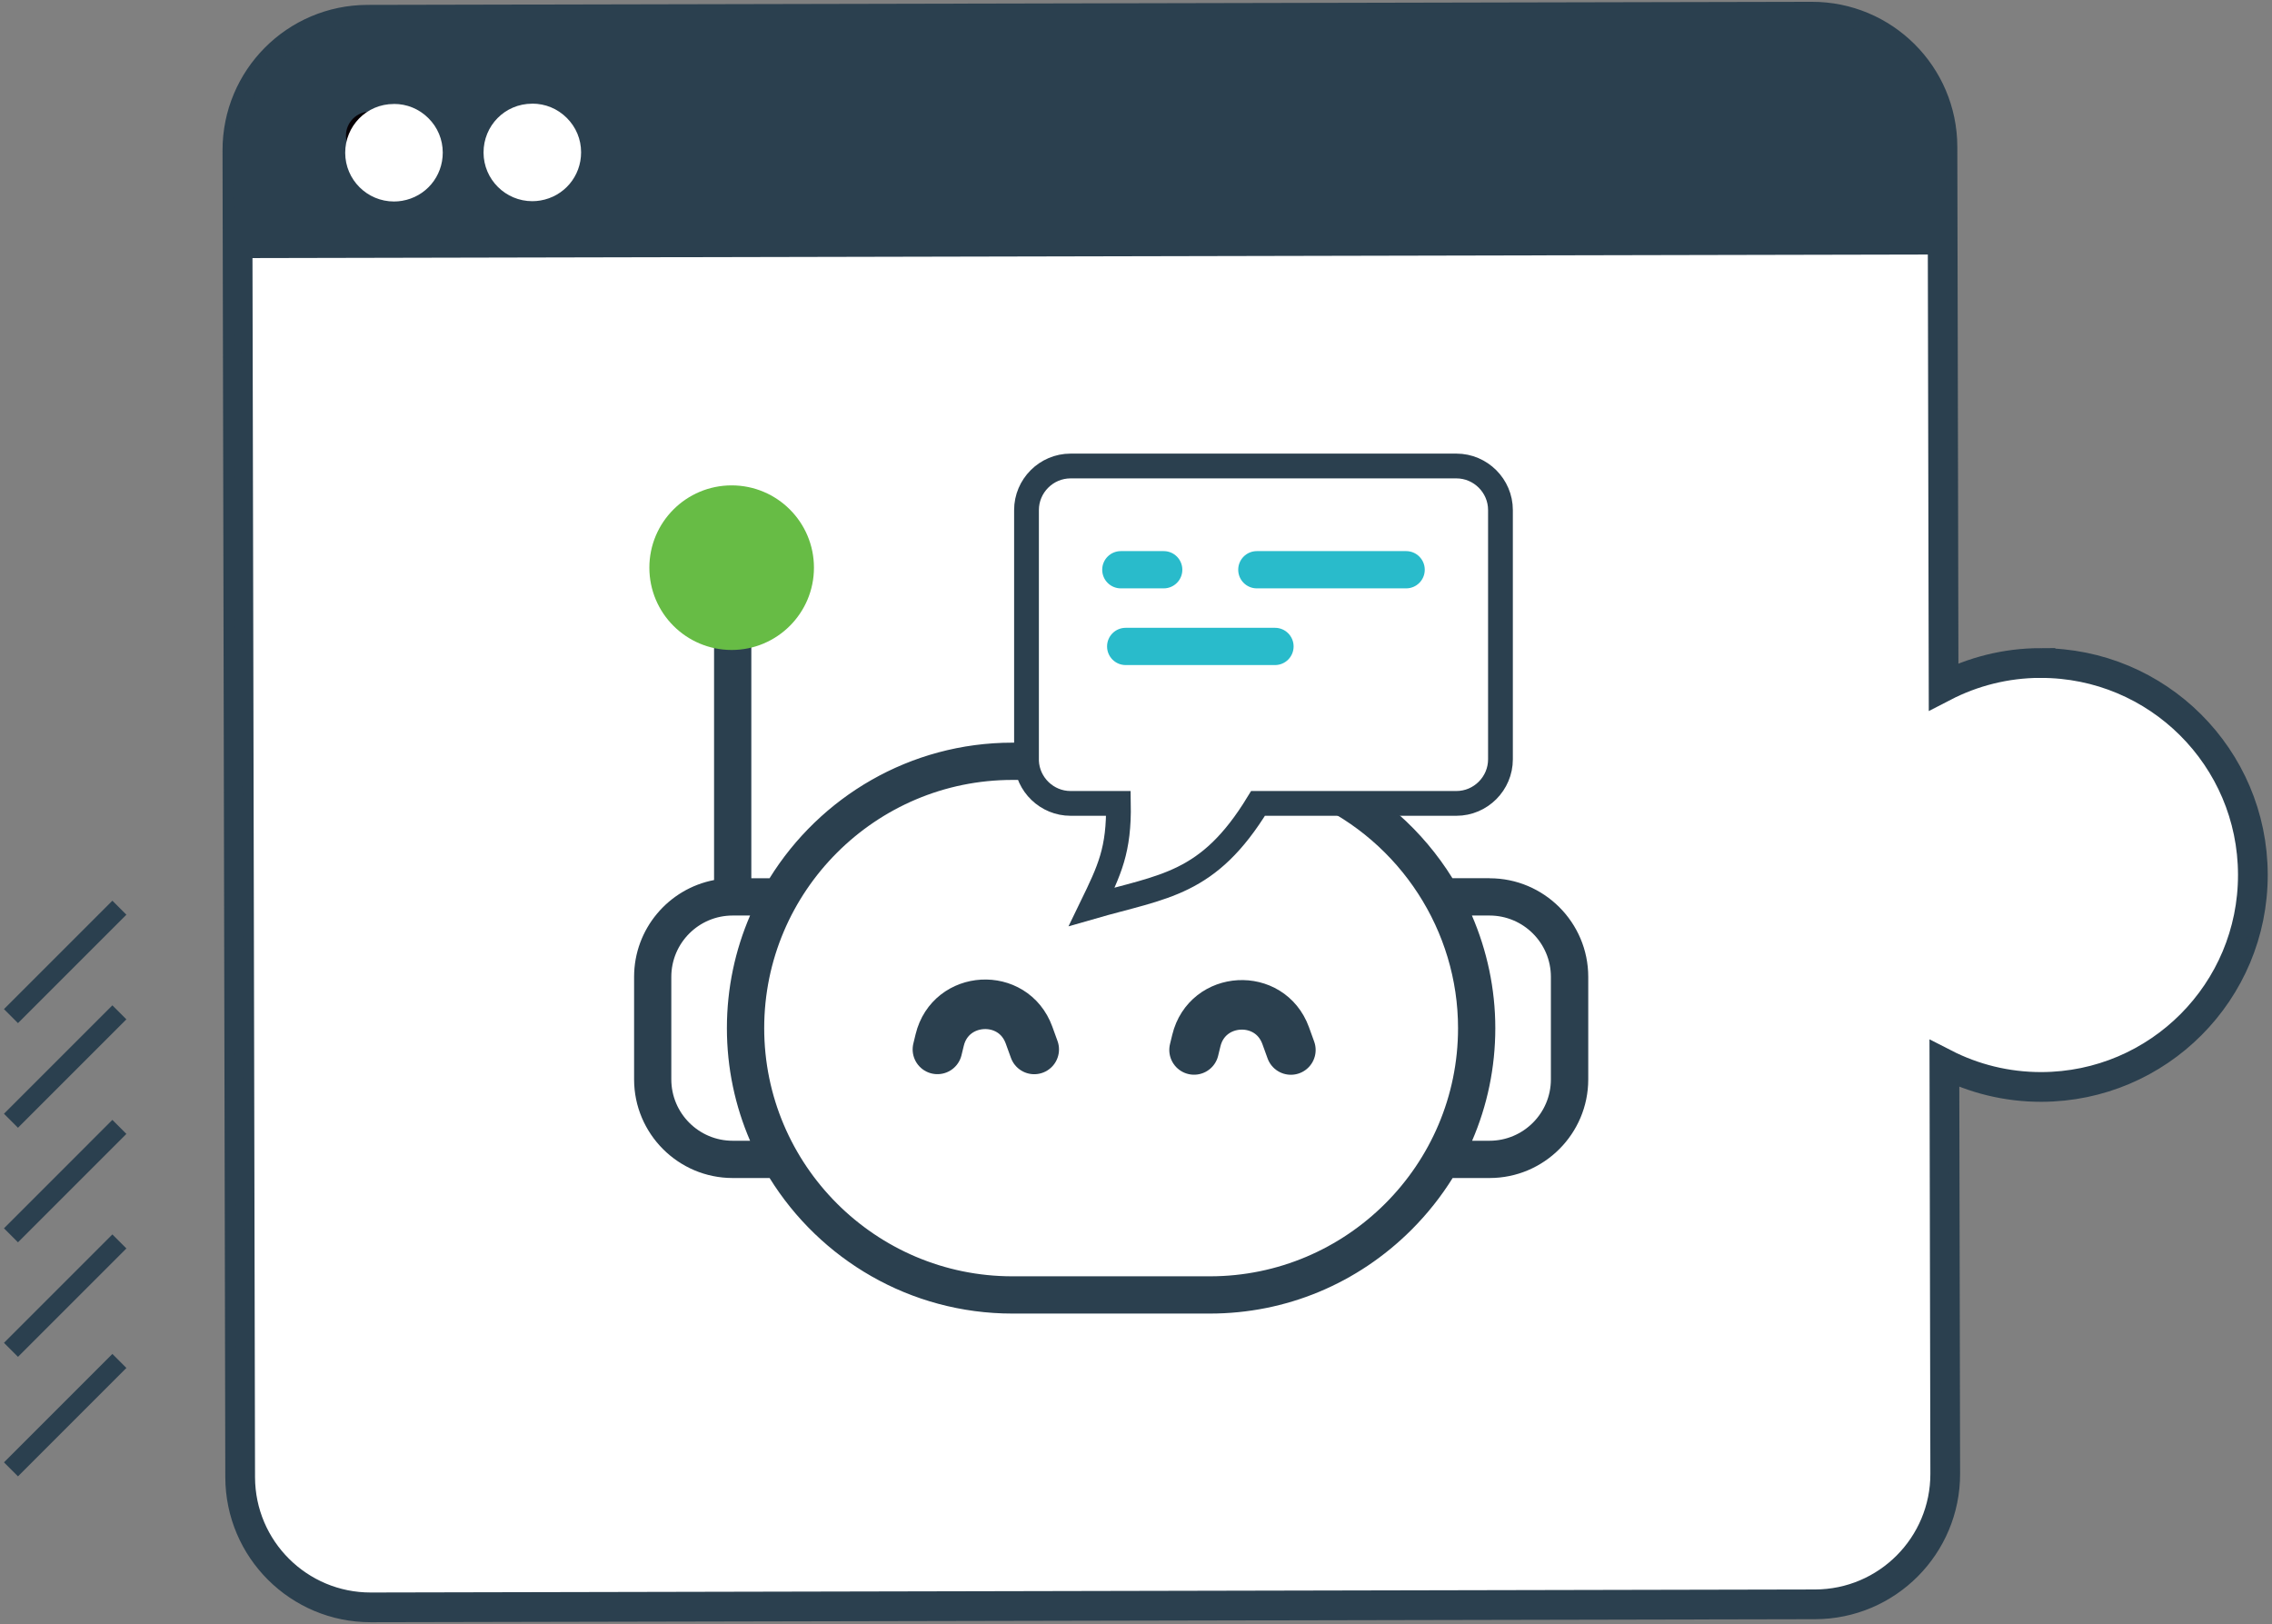 <?xml version="1.0" encoding="UTF-8"?>
<svg xmlns="http://www.w3.org/2000/svg" width="449" height="321" viewBox="0 0 449 321" fill="none">
  <rect x="0" y="0" width="449" height="321" fill="#808080" stroke="none"/>
  <path d="M403.243 131.023C396.34 131.043 389.839 132.737 384.101 135.704L383.876 29.017C383.847 14.78 372.283 3.266 358.046 3.295L72.637 3.902C58.4 3.932 46.886 15.495 46.915 29.732L47.463 291.935C47.493 306.172 59.056 317.687 73.293 317.657L358.702 317.06C372.939 317.03 384.454 305.467 384.424 291.23L384.258 210.207C390.006 213.154 396.517 214.818 403.42 214.809C426.557 214.76 445.268 195.97 445.219 172.833C445.17 149.696 426.38 130.984 403.243 131.033V131.023Z" fill="white" stroke="#2B404F" stroke-width="5.875" stroke-miterlimit="10"></path>
  <path d="M403.244 130.252C396.86 130.262 390.574 131.711 384.865 134.463L384.64 29.009C384.611 14.371 372.675 2.494 358.037 2.523L72.627 3.121C71.168 3.121 69.7 3.248 68.27 3.483C55.424 5.637 46.112 16.672 46.142 29.714L46.69 291.918C46.7 299.007 49.481 305.665 54.504 310.668C59.526 315.672 66.204 318.423 73.293 318.404L358.702 317.806C360.161 317.806 361.63 317.679 363.06 317.444C375.906 315.29 385.218 304.255 385.188 291.213L385.022 211.433C390.799 214.184 396.977 215.574 403.42 215.565C405.77 215.565 408.13 215.359 410.421 214.977C431.061 211.521 446.022 193.789 445.973 172.825C445.924 149.306 426.753 130.213 403.234 130.262L403.244 130.252ZM444.456 172.825C444.495 193.045 430.082 210.13 410.176 213.469C407.963 213.841 405.682 214.037 403.42 214.037C396.811 214.047 390.485 212.529 384.611 209.523C384.366 209.396 384.082 209.416 383.857 209.553C383.631 209.69 383.494 209.944 383.494 210.209L383.661 291.232C383.69 303.53 374.917 313.929 362.815 315.956C361.464 316.181 360.083 316.298 358.702 316.298L73.303 316.896C66.625 316.905 60.329 314.32 55.6 309.611C50.871 304.901 48.247 298.625 48.237 291.938L47.689 29.734C47.659 17.436 56.432 7.037 68.535 5.011C69.886 4.785 71.266 4.668 72.647 4.668L358.056 4.071C371.852 4.041 383.093 15.242 383.122 29.029L383.347 135.716C383.347 135.98 383.485 136.225 383.72 136.372C383.945 136.509 384.229 136.519 384.464 136.401C390.26 133.395 396.703 131.819 403.253 131.809C425.93 131.76 444.416 150.168 444.465 172.845L444.456 172.825Z" fill="#2B404F"></path>
  <path d="M356.891 3.297L73.783 3.894C58.91 3.923 46.886 16.006 46.915 30.879L46.935 51.01L383.896 50.296L383.876 30.165C383.847 15.291 371.764 3.258 356.891 3.297Z" fill="#2B404F"></path>
  <path d="M356.891 2.524L73.783 3.121C72.255 3.121 70.728 3.248 69.23 3.503C55.825 5.745 46.112 17.26 46.142 30.87L46.161 41.973L383.886 41.259H384.65L384.63 30.145C384.611 22.753 381.722 15.801 376.474 10.582C371.236 5.363 364.274 2.494 356.871 2.514L356.891 2.524ZM383.112 30.165L383.132 39.741L47.699 40.446L47.679 30.87C47.65 18.004 56.824 7.136 69.484 5.011C70.894 4.776 72.343 4.658 73.783 4.648L356.891 4.051C363.882 4.032 370.452 6.744 375.407 11.679C380.361 16.614 383.093 23.174 383.112 30.165Z" fill="#2B404F"></path>
  <path d="M73.125 22.049C70.491 22.049 68.356 24.193 68.366 26.827C68.366 29.461 70.511 31.596 73.144 31.586C75.778 31.586 77.913 29.441 77.903 26.807C77.903 24.174 75.759 22.039 73.125 22.049Z" fill="#060004"></path>
  <path d="M77.835 20.551C72.381 20.551 68.21 24.947 68.22 30.205C68.23 35.522 72.567 39.83 77.874 39.82C78.413 39.82 78.941 39.772 79.46 39.684C84.131 38.9 87.509 34.896 87.499 30.157C87.499 27.581 86.49 25.163 84.659 23.351C82.838 21.53 80.42 20.531 77.845 20.541L77.835 20.551Z" fill="white"></path>
  <path d="M105.174 20.491C99.72 20.5 95.549 24.887 95.559 30.145C95.568 35.461 99.906 39.77 105.213 39.76C105.751 39.76 106.28 39.711 106.799 39.623C111.47 38.84 114.848 34.835 114.838 30.096C114.838 27.521 113.829 25.102 111.998 23.291C110.177 21.47 107.759 20.48 105.184 20.48L105.174 20.491Z" fill="white"></path>
  <path d="M294.361 173.559H287.037C281.211 164.169 272.663 156.473 262.177 151.734C260.326 150.902 258.143 151.724 257.301 153.575C256.468 155.425 257.291 157.609 259.141 158.451C276.756 166.411 288.143 183.967 288.143 203.188C288.143 230.231 266.142 252.233 239.089 252.233H200.08C173.036 252.233 151.025 230.231 151.025 203.188C151.025 176.144 173.026 154.133 200.08 154.133H207.56C209.597 154.133 211.242 152.488 211.242 150.451C211.242 148.415 209.597 146.769 207.56 146.769H200.08C179.831 146.769 162.04 157.501 152.082 173.569H148.479V127.471C155.215 125.816 160.219 119.726 160.219 112.49C160.219 103.991 153.296 97.078 144.797 97.078C136.298 97.078 129.386 103.991 129.386 112.49C129.386 119.726 134.389 125.816 141.116 127.471V173.921C132.127 175.644 125.312 183.566 125.312 193.053V213.312C125.312 224.063 134.056 232.807 144.797 232.807H152.092C162.05 248.874 179.831 259.596 200.089 259.596H239.098C254.109 259.596 268.257 253.711 278.949 243.029C282.083 239.895 284.795 236.469 287.076 232.807H294.381C305.131 232.807 313.875 224.063 313.875 213.312V193.053C313.875 182.312 305.131 173.569 294.381 173.569L294.361 173.559ZM136.739 112.48C136.739 108.044 140.352 104.432 144.788 104.432C149.223 104.432 152.846 108.044 152.846 112.48C152.846 116.915 149.233 120.538 144.788 120.538C140.352 120.538 136.739 116.925 136.739 112.48ZM144.788 225.443C138.1 225.443 132.666 219.999 132.666 213.312V193.053C132.666 186.366 138.1 180.932 144.788 180.932H148.234C145.287 187.766 143.652 195.286 143.652 203.188C143.652 211.089 145.287 218.609 148.234 225.443H144.788ZM306.492 213.312C306.492 219.999 301.048 225.443 294.361 225.443H290.924C293.93 218.492 295.507 210.952 295.507 203.188C295.507 195.423 293.871 187.844 290.885 180.932H294.361C301.048 180.932 306.492 186.366 306.492 193.053V213.312Z" fill="#2B404F"></path>
  <path d="M185.255 207.388L185.705 205.537C187.859 196.646 200.236 195.961 203.359 204.558L204.387 207.397" stroke="#2B404F" stroke-width="9.791" stroke-linecap="round" stroke-linejoin="round"></path>
  <path d="M235.975 207.496L236.425 205.646C238.579 196.756 250.955 196.07 254.079 204.667L255.107 207.506" stroke="#2B404F" stroke-width="9.791" stroke-linecap="round" stroke-linejoin="round"></path>
  <path fill-rule="evenodd" clip-rule="evenodd" d="M211.566 158.773H221.024C221.181 168.026 219.281 171.933 215.757 179.198C230.023 175.086 238.776 174.9 248.616 158.773H287.821C292.609 158.773 296.526 154.847 296.526 150.059V100.798C296.526 96.02 292.609 92.094 287.821 92.094H211.566C206.778 92.094 202.861 96.02 202.861 100.798V150.441C203.067 155.052 206.905 158.773 211.566 158.773Z" fill="white" stroke="#2B404F" stroke-width="4.896" stroke-miterlimit="10"></path>
  <path d="M277.884 116.277H248.382C246.346 116.277 244.701 114.632 244.701 112.595C244.701 110.559 246.346 108.914 248.382 108.914H277.884C279.92 108.914 281.565 110.559 281.565 112.595C281.565 114.632 279.92 116.277 277.884 116.277ZM229.974 116.277H221.505C219.468 116.277 217.823 114.632 217.823 112.595C217.823 110.559 219.468 108.914 221.505 108.914H229.974C232.011 108.914 233.656 110.559 233.656 112.595C233.656 114.632 232.011 116.277 229.974 116.277Z" fill="#29BBCB"></path>
  <path d="M251.965 131.435H222.464C220.427 131.435 218.782 129.79 218.782 127.754C218.782 125.717 220.427 124.072 222.464 124.072H251.965C254.002 124.072 255.647 125.717 255.647 127.754C255.647 129.79 254.002 131.435 251.965 131.435Z" fill="#29BBCB"></path>
  <path d="M144.593 128.451C153.575 128.451 160.856 121.169 160.856 112.187C160.856 103.205 153.575 95.924 144.593 95.924C135.611 95.924 128.329 103.205 128.329 112.187C128.329 121.169 135.611 128.451 144.593 128.451Z" fill="#67BC45"></path>
  <path d="M2.168 200.81L23.591 179.387" stroke="#2B404F" stroke-width="3.917" stroke-miterlimit="10"></path>
  <path d="M2.168 221.49L23.591 200.066" stroke="#2B404F" stroke-width="3.917" stroke-miterlimit="10"></path>
  <path d="M2.168 244.129L23.591 222.705" stroke="#2B404F" stroke-width="3.917" stroke-miterlimit="10"></path>
  <path d="M2.168 266.764L23.591 245.34" stroke="#2B404F" stroke-width="3.917" stroke-miterlimit="10"></path>
  <path d="M2.168 290.382L23.591 268.959" stroke="#2B404F" stroke-width="3.917" stroke-miterlimit="10"></path>
</svg>
